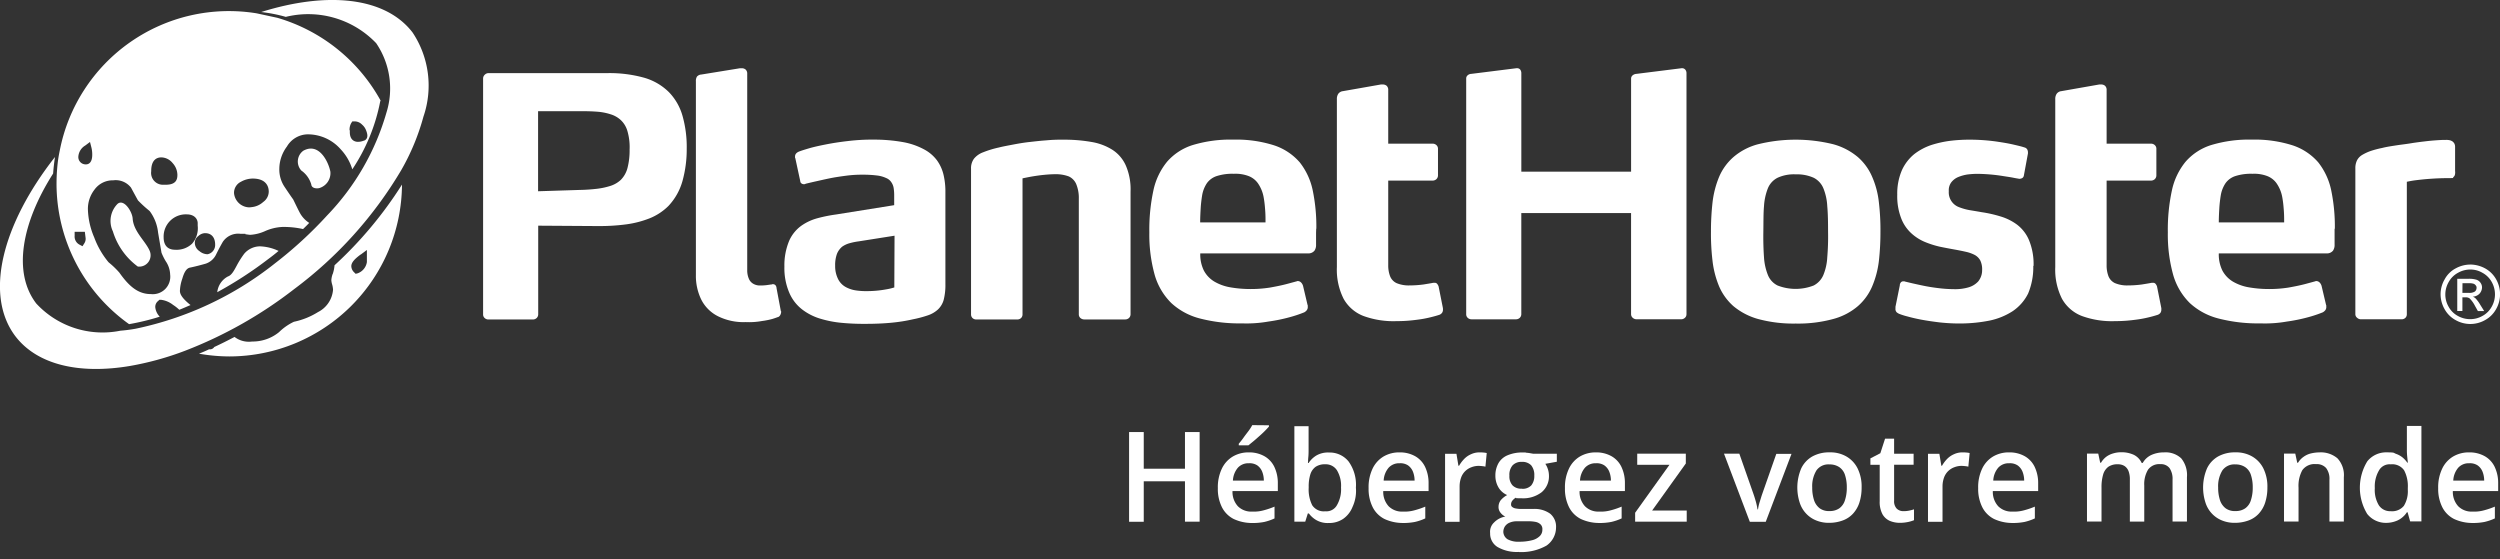 <svg xmlns="http://www.w3.org/2000/svg" data-name="PH Fr" viewBox="0 0 97.03 21.71"><rect x="0" y="0" width="97.03" height="21.71" fill="#333333" stroke="none"/><defs><clipPath id="a"><path fill="#fff" d="M0 0h97.03v21.706H0z" data-name="Rectangle 6290"/></clipPath></defs><g fill="#fff" clip-path="url(#a)" data-name="Group 13103"><path d="M95.571 11.366h.244a.386.386 0 0 0 .239-.051.179.179 0 0 0 .066-.137.122.122 0 0 0-.031-.1.189.189 0 0 0-.086-.066.61.61 0 0 0-.2-.02h-.229Zm-.2.7v-1.245h.427a.985.985 0 0 1 .32.036.311.311 0 0 1 .158.122.3.3 0 0 1 .056.183.371.371 0 0 1-.1.239.381.381 0 0 1-.259.112.351.351 0 0 1 .107.066 1.367 1.367 0 0 1 .183.249l.152.244h-.244l-.112-.2a1.108 1.108 0 0 0-.208-.29.249.249 0 0 0-.163-.041h-.117v.529h-.2Zm.508-1.606a.975.975 0 0 0-.478.127.9.9 0 0 0-.361.356.971.971 0 0 0-.132.483.948.948 0 0 0 .127.478.888.888 0 0 0 .356.356.967.967 0 0 0 .483.127.948.948 0 0 0 .478-.127.887.887 0 0 0 .356-.356.962.962 0 0 0 .127-.478.981.981 0 0 0-.127-.483.9.9 0 0 0-.361-.356.912.912 0 0 0-.471-.126Zm0-.193a1.233 1.233 0 0 1 .569.147 1.091 1.091 0 0 1 .432.427 1.19 1.19 0 0 1 .153.58 1.171 1.171 0 0 1-.153.574 1.079 1.079 0 0 1-.427.427 1.158 1.158 0 0 1-1.149 0 1.079 1.079 0 0 1-.427-.427 1.171 1.171 0 0 1-.153-.574 1.143 1.143 0 0 1 .158-.58 1.029 1.029 0 0 1 .432-.427 1.183 1.183 0 0 1 .562-.146Z" data-name="Path 44334"/><path d="M24.436 5.78a2.759 2.759 0 0 1-.081.737 1.023 1.023 0 0 1-.259.463 1.068 1.068 0 0 1-.386.229 2.783 2.783 0 0 1-.534.117 6.646 6.646 0 0 1-.686.046l-1.606.051V4.315h1.647c.234 0 .447.005.641.02a2.185 2.185 0 0 1 .524.1 1.017 1.017 0 0 1 .391.219.935.935 0 0 1 .264.432 2.218 2.218 0 0 1 .086.7m2.216-.015a4.423 4.423 0 0 0-.168-1.291 2.173 2.173 0 0 0-.519-.9 2.237 2.237 0 0 0-.986-.569 5.009 5.009 0 0 0-1.4-.173h-4.612a.207.207 0 0 0-.152.061.2.2 0 0 0-.066.147v9.156a.185.185 0 0 0 .061.142.212.212 0 0 0 .147.056h1.723a.212.212 0 0 0 .147-.056.2.2 0 0 0 .061-.142V8.759l2.267.015h.091a7.825 7.825 0 0 0 1.057-.066 3.874 3.874 0 0 0 .92-.239 2.2 2.2 0 0 0 .717-.473 2.322 2.322 0 0 0 .549-.976 4.589 4.589 0 0 0 .163-1.256Z" data-name="Path 44335"/><path d="m30.307 12.078-.168-.895a.185.185 0 0 0-.041-.112.133.133 0 0 0-.112-.041c-.051 0-.015 0-.02.005s-.015.005-.02.005c-.051.005-.112.015-.183.025a1.871 1.871 0 0 1-.259.015.5.5 0 0 1-.239-.051.408.408 0 0 1-.188-.183.816.816 0 0 1-.076-.351V2.868a.211.211 0 0 0-.061-.168.226.226 0 0 0-.158-.051h-.064l-1.5.244a.239.239 0 0 0-.168.081.324.324 0 0 0-.041.188v7.514a2.1 2.1 0 0 0 .208.951 1.46 1.46 0 0 0 .635.64 2.226 2.226 0 0 0 1.088.234 2.811 2.811 0 0 0 .63-.041 2.985 2.985 0 0 0 .407-.081c.1-.031.168-.056.208-.071a.083.083 0 0 0 .046-.02.184.184 0 0 0 .056-.066.329.329 0 0 0 .031-.107v-.037Z" data-name="Path 44336"/><path d="M34.71 11.157c-.056.015-.137.041-.244.061s-.229.041-.366.056a4.181 4.181 0 0 1-.452.025 2.633 2.633 0 0 1-.412-.025 1.2 1.2 0 0 1-.4-.127.722.722 0 0 1-.3-.3 1.118 1.118 0 0 1-.122-.534 1.282 1.282 0 0 1 .071-.463.71.71 0 0 1 .2-.275.925.925 0 0 1 .295-.137 2.518 2.518 0 0 1 .351-.071l1.388-.219Zm1.983-.127V7.466a2.845 2.845 0 0 0-.071-.676 1.58 1.58 0 0 0-.254-.564 1.5 1.5 0 0 0-.5-.427 2.744 2.744 0 0 0-.8-.28 6.353 6.353 0 0 0-1.164-.1 7.608 7.608 0 0 0-1 .056c-.315.036-.6.081-.859.132s-.478.1-.656.153-.3.091-.376.122a.3.3 0 0 0-.1.061.178.178 0 0 0-.056.132v.031a.037.037 0 0 0 .01.031l.193.895a.106.106 0 0 0 .046.086.147.147 0 0 0 .1.031c.041 0 .03-.005.046-.01l.046-.015c.086-.02.214-.051.371-.086s.336-.076.534-.117.407-.071.625-.1a4.636 4.636 0 0 1 .646-.041 4.384 4.384 0 0 1 .554.03 1.177 1.177 0 0 1 .366.1.431.431 0 0 1 .2.163.543.543 0 0 1 .091.229 1.869 1.869 0 0 1 .02.31v.351l-2.252.361a5.687 5.687 0 0 0-.712.142 1.974 1.974 0 0 0-.646.3 1.432 1.432 0 0 0-.468.585 2.473 2.473 0 0 0-.183 1 2.436 2.436 0 0 0 .188 1.007 1.624 1.624 0 0 0 .493.646 2.173 2.173 0 0 0 .717.366 4.149 4.149 0 0 0 .859.163 8.913 8.913 0 0 0 .9.036q.564 0 1.022-.046a6.417 6.417 0 0 0 .818-.132 4.374 4.374 0 0 0 .574-.153 1.091 1.091 0 0 0 .386-.224.818.818 0 0 0 .224-.371 2.311 2.311 0 0 0 .068-.613Z" data-name="Path 44337"/><path d="M43.699 6.433a1.4 1.4 0 0 0-.518-.615 2.2 2.2 0 0 0-.829-.31 6.034 6.034 0 0 0-1.1-.086 5.752 5.752 0 0 0-.641.025c-.224.015-.442.041-.666.066s-.432.061-.635.1-.381.071-.544.112a3.919 3.919 0 0 0-.615.188.819.819 0 0 0-.351.249.628.628 0 0 0-.112.391v5.648a.2.2 0 0 0 .056.142.208.208 0 0 0 .153.056h1.581a.207.207 0 0 0 .152-.056.191.191 0 0 0 .056-.142V6.923s.041-.01.117-.025.178-.036.3-.056.269-.041.422-.056.31-.025.463-.025a1.437 1.437 0 0 1 .493.086.577.577 0 0 1 .29.3 1.4 1.4 0 0 1 .1.559V12.2a.185.185 0 0 0 .061.142.23.23 0 0 0 .158.056h1.581a.212.212 0 0 0 .147-.056.2.2 0 0 0 .061-.142V7.433a2.31 2.31 0 0 0-.18-1Z" data-name="Path 44338"/><path d="M49.123 8.633h-2.542c0-.193.01-.376.02-.549s.031-.341.056-.5a1.205 1.205 0 0 1 .188-.478.758.758 0 0 1 .386-.275 1.969 1.969 0 0 1 .656-.086 1.43 1.43 0 0 1 .554.081.792.792 0 0 1 .376.28 1.373 1.373 0 0 1 .224.529 3.974 3.974 0 0 1 .056.437 4.806 4.806 0 0 1 .02.483v.081Zm1.967.249a6.918 6.918 0 0 0-.142-1.5 2.614 2.614 0 0 0-.5-1.078 2.245 2.245 0 0 0-.991-.661 4.819 4.819 0 0 0-1.586-.224 5.064 5.064 0 0 0-1.571.208 2.185 2.185 0 0 0-1 .646 2.61 2.61 0 0 0-.534 1.118 7.2 7.2 0 0 0-.158 1.627 5.831 5.831 0 0 0 .208 1.652 2.506 2.506 0 0 0 .646 1.093 2.582 2.582 0 0 0 1.118.6 6.116 6.116 0 0 0 1.627.188 4.895 4.895 0 0 0 1.022-.071 6.5 6.5 0 0 0 .823-.168 4.841 4.841 0 0 0 .564-.188.312.312 0 0 0 .1-.081.2.2 0 0 0 .041-.137v-.031a.075.075 0 0 0-.01-.046l-.168-.712a.312.312 0 0 0-.086-.158.187.187 0 0 0-.122-.051h-.02a.074.074 0 0 0-.02.01c-.117.03-.259.071-.437.117s-.381.086-.61.127a4.784 4.784 0 0 1-.742.056 4.584 4.584 0 0 1-.818-.071 1.842 1.842 0 0 1-.585-.214 1.1 1.1 0 0 1-.417-.437 1.415 1.415 0 0 1-.137-.661h4.184a.3.3 0 0 0 .249-.107.386.386 0 0 0 .061-.229v-.432c0-.076.005-.142.005-.193Z" data-name="Path 44339"/><path d="m56.003 11.961-.168-.844a.331.331 0 0 0-.056-.1.118.118 0 0 0-.1-.041h-.051c-.1.02-.229.041-.386.066a4.138 4.138 0 0 1-.534.036 1.213 1.213 0 0 1-.508-.091.5.5 0 0 1-.249-.269 1.171 1.171 0 0 1-.071-.427V7.009h1.723a.212.212 0 0 0 .147-.056.2.2 0 0 0 .061-.142V5.774a.185.185 0 0 0-.061-.142.212.212 0 0 0-.147-.056H53.88V3.498a.212.212 0 0 0-.061-.168.226.226 0 0 0-.158-.051h-.066l-1.474.259a.258.258 0 0 0-.178.1.351.351 0 0 0-.056.208v6.517a2.514 2.514 0 0 0 .259 1.23 1.5 1.5 0 0 0 .773.671 3.4 3.4 0 0 0 1.286.2 5.652 5.652 0 0 0 .768-.051 4.41 4.41 0 0 0 .554-.1c.148-.036.249-.066.31-.086a.233.233 0 0 0 .132-.086.223.223 0 0 0 .036-.132Z" data-name="Path 44340"/><path d="M65.456 12.195V2.831a.205.205 0 0 0-.046-.127.155.155 0 0 0-.122-.056h-.025l-1.749.219a.25.25 0 0 0-.147.056.162.162 0 0 0-.061.127v3.613h-4.26V2.831a.235.235 0 0 0-.041-.127.151.151 0 0 0-.127-.056h-.025l-1.749.219a.224.224 0 0 0-.142.056.158.158 0 0 0-.056.127v9.145a.184.184 0 0 0 .061.142.212.212 0 0 0 .147.056h1.723a.212.212 0 0 0 .147-.056.2.2 0 0 0 .061-.142V8.27h4.26v3.924a.189.189 0 0 0 .066.142.225.225 0 0 0 .153.056h1.723a.212.212 0 0 0 .147-.056.177.177 0 0 0 .061-.142" data-name="Path 44341"/><path d="M70.951 8.997a9.646 9.646 0 0 1-.031.986 2.08 2.08 0 0 1-.152.691.815.815 0 0 1-.376.407 1.927 1.927 0 0 1-1.4 0 .775.775 0 0 1-.376-.407 2.213 2.213 0 0 1-.152-.691c-.02-.28-.031-.605-.025-.986s0-.712.025-.991a2.248 2.248 0 0 1 .152-.7.794.794 0 0 1 .376-.407 1.513 1.513 0 0 1 .7-.132 1.582 1.582 0 0 1 .7.132.8.8 0 0 1 .376.407 2.113 2.113 0 0 1 .152.7c.026.28.031.61.031.991m2.033 0a9.139 9.139 0 0 0-.061-1.144 3.348 3.348 0 0 0-.259-.986 2.125 2.125 0 0 0-.554-.768 2.505 2.505 0 0 0-.956-.5 6.092 6.092 0 0 0-2.923 0 2.4 2.4 0 0 0-.956.5 2.126 2.126 0 0 0-.554.768 3.694 3.694 0 0 0-.254.986 10.1 10.1 0 0 0-.061 1.144 8.869 8.869 0 0 0 .061 1.134 3.657 3.657 0 0 0 .254.981 2.17 2.17 0 0 0 .554.768 2.578 2.578 0 0 0 .956.5 5.237 5.237 0 0 0 1.464.178 5.174 5.174 0 0 0 1.459-.178 2.437 2.437 0 0 0 .956-.5 2.125 2.125 0 0 0 .554-.768 3.609 3.609 0 0 0 .259-.981 10.017 10.017 0 0 0 .061-1.134Z" data-name="Path 44342"/><path d="M78.927 10.319a2.437 2.437 0 0 0-.178-1 1.474 1.474 0 0 0-.463-.6 2.076 2.076 0 0 0-.646-.32 4.957 4.957 0 0 0-.722-.163c-.168-.03-.325-.056-.478-.081a2.193 2.193 0 0 1-.412-.117.612.612 0 0 1-.391-.62.51.51 0 0 1 .1-.346.66.66 0 0 1 .264-.2 1.565 1.565 0 0 1 .361-.1 3.289 3.289 0 0 1 .386-.025 6.87 6.87 0 0 1 .996.086c.153.025.275.041.376.061a3.972 3.972 0 0 0 .228.041.031.031 0 0 0 .02.005.242.242 0 0 0 .122-.031.14.14 0 0 0 .061-.1l.158-.854v-.041a.237.237 0 0 0-.03-.117.171.171 0 0 0-.112-.076c-.086-.031-.234-.066-.432-.112s-.442-.086-.732-.127a7.61 7.61 0 0 0-.951-.061 6.229 6.229 0 0 0-.732.041 4.13 4.13 0 0 0-.752.163 2.245 2.245 0 0 0-.671.356 1.732 1.732 0 0 0-.478.62 2.3 2.3 0 0 0-.183.956 2.385 2.385 0 0 0 .147.9 1.528 1.528 0 0 0 .386.585 1.818 1.818 0 0 0 .534.346 3.612 3.612 0 0 0 .59.188c.2.041.386.076.559.107s.32.061.452.091a1.4 1.4 0 0 1 .341.122.54.54 0 0 1 .214.214.788.788 0 0 1 .071.376.682.682 0 0 1-.152.437.82.82 0 0 1-.391.234 1.836 1.836 0 0 1-.544.066 5.064 5.064 0 0 1-.615-.041c-.208-.025-.4-.056-.574-.092s-.33-.071-.458-.1l-.254-.061a.2.2 0 0 0-.03-.01h-.031a.126.126 0 0 0-.1.036.181.181 0 0 0-.046.122l-.168.829v.076a.177.177 0 0 0 .051.142.44.44 0 0 0 .091.056 2.569 2.569 0 0 0 .315.1c.147.041.33.086.549.127s.458.076.717.107a7.059 7.059 0 0 0 .818.041 5.887 5.887 0 0 0 1.108-.112 2.637 2.637 0 0 0 .9-.366 1.783 1.783 0 0 0 .6-.686 2.646 2.646 0 0 0 .2-1.068" data-name="Path 44343"/><path d="m83.886 11.961-.168-.844a.326.326 0 0 0-.056-.1.118.118 0 0 0-.1-.041h-.051c-.1.02-.229.041-.386.066a4.14 4.14 0 0 1-.534.036 1.214 1.214 0 0 1-.509-.091.5.5 0 0 1-.249-.269 1.174 1.174 0 0 1-.071-.427V7.009h1.723a.212.212 0 0 0 .147-.056.2.2 0 0 0 .061-.142V5.774a.184.184 0 0 0-.061-.142.212.212 0 0 0-.147-.056h-1.723V3.498a.212.212 0 0 0-.061-.168.227.227 0 0 0-.158-.051h-.066l-1.474.259a.258.258 0 0 0-.178.1.35.35 0 0 0-.056.208v6.517a2.513 2.513 0 0 0 .259 1.23 1.5 1.5 0 0 0 .773.671 3.4 3.4 0 0 0 1.286.2 5.651 5.651 0 0 0 .768-.051 4.419 4.419 0 0 0 .554-.1 4.37 4.37 0 0 0 .31-.086.234.234 0 0 0 .132-.086.224.224 0 0 0 .035-.132Z" data-name="Path 44344"/><path d="M88.653 8.633h-2.537c0-.193.01-.376.02-.549s.031-.341.056-.5a1.207 1.207 0 0 1 .188-.478.759.759 0 0 1 .386-.275 1.97 1.97 0 0 1 .656-.086 1.43 1.43 0 0 1 .554.081.793.793 0 0 1 .376.28 1.373 1.373 0 0 1 .224.529 3.944 3.944 0 0 1 .056.437 4.771 4.771 0 0 1 .02.483Zm1.967.249a6.918 6.918 0 0 0-.142-1.5 2.614 2.614 0 0 0-.5-1.078 2.245 2.245 0 0 0-.991-.661 4.818 4.818 0 0 0-1.586-.224 5.063 5.063 0 0 0-1.571.208 2.185 2.185 0 0 0-1 .646 2.609 2.609 0 0 0-.534 1.118 7.191 7.191 0 0 0-.158 1.627 5.831 5.831 0 0 0 .208 1.652 2.506 2.506 0 0 0 .646 1.093 2.582 2.582 0 0 0 1.118.6 6.116 6.116 0 0 0 1.627.188 4.892 4.892 0 0 0 1.022-.071 6.494 6.494 0 0 0 .824-.168 4.838 4.838 0 0 0 .564-.188.312.312 0 0 0 .1-.081.2.2 0 0 0 .041-.137v-.031a.076.076 0 0 0-.01-.046l-.168-.712a.311.311 0 0 0-.086-.158.188.188 0 0 0-.122-.051h-.02a.074.074 0 0 0-.02.01c-.117.03-.259.071-.437.117s-.381.086-.61.127a4.784 4.784 0 0 1-.742.056 4.588 4.588 0 0 1-.819-.071 1.84 1.84 0 0 1-.584-.214 1.1 1.1 0 0 1-.417-.437 1.416 1.416 0 0 1-.137-.661H90.3a.3.3 0 0 0 .249-.107.386.386 0 0 0 .061-.229v-.625Z" data-name="Path 44345"/><path d="M95.287 6.65v-.946a.275.275 0 0 0-.031-.137.293.293 0 0 0-.061-.071.339.339 0 0 0-.107-.051.584.584 0 0 0-.153-.015h-.117c-.213.01-.432.025-.651.051s-.422.051-.6.081-.376.051-.569.081-.371.056-.544.1a3.676 3.676 0 0 0-.458.122 1.845 1.845 0 0 0-.331.158.525.525 0 0 0-.188.208.678.678 0 0 0-.061.305v5.658a.178.178 0 0 0 .071.142.215.215 0 0 0 .137.056h1.581a.208.208 0 0 0 .153-.056.191.191 0 0 0 .056-.142V7.055c.076-.015.193-.041.356-.061s.356-.041.574-.056.458-.025.712-.025.127-.015.157-.036a.149.149 0 0 0 .066-.092.385.385 0 0 0 .01-.132" data-name="Path 44346"/><path d="M9.958.517a6.689 6.689 0 0 0-7.641 5.338 5.165 5.165 0 0 0-.092.615c-.02.219-.031.437-.031.661a6.694 6.694 0 0 0 2.816 5.45 9.182 9.182 0 0 0 1.19-.29.613.613 0 0 1-.173-.361.287.287 0 0 1 .112-.249l.046-.046h.061a.947.947 0 0 1 .473.2 1.567 1.567 0 0 1 .239.188c.147-.056.29-.122.437-.183-.285-.229-.412-.4-.412-.549a1.59 1.59 0 0 1 .092-.473c.076-.264.163-.391.28-.427.219-.046.427-.1.63-.158a.688.688 0 0 0 .407-.366 8.96 8.96 0 0 1 .254-.478.718.718 0 0 1 .686-.315c.341 0 .122.005.214.02.076.01.132.02.168.02a1.636 1.636 0 0 0 .569-.142 1.858 1.858 0 0 1 .666-.163 3.4 3.4 0 0 1 .813.081c.081-.076.163-.158.239-.239a1.073 1.073 0 0 1-.341-.351c-.051-.086-.142-.275-.28-.559-.03-.041-.107-.147-.325-.473a1.212 1.212 0 0 1-.214-.722 1.463 1.463 0 0 1 .295-.859.951.951 0 0 1 .8-.473 1.7 1.7 0 0 1 1.291.585 1.96 1.96 0 0 1 .447.773 7.2 7.2 0 0 0 1.078-2.613.183.183 0 0 1 .02-.056A6.728 6.728 0 0 0 10.761.69Zm3.609 4.54a.523.523 0 0 1 .061-.274l.046-.071h.117a.409.409 0 0 1 .264.127.527.527 0 0 1 .153.219c.061.153.066.254.015.33a.184.184 0 0 1-.117.076.607.607 0 0 1-.219.041c-.066 0-.31-.025-.31-.376v-.072Zm-4.219 2a.942.942 0 0 1 .458-.127c.564 0 .625.356.625.508a.5.5 0 0 1-.214.4.774.774 0 0 1-.442.2.759.759 0 0 1-.107.01.606.606 0 0 1-.585-.554.477.477 0 0 1 .264-.437M7.964 9.05c.244 0 .386.168.386.442a.365.365 0 0 1-.295.376.5.5 0 0 1-.315-.122.392.392 0 0 1-.178-.305.32.32 0 0 1 .137-.28.392.392 0 0 1 .264-.112m-.29-.407v.117a.908.908 0 0 1-.219.7.874.874 0 0 1-.661.234c-.29 0-.442-.178-.442-.483a.861.861 0 0 1 .895-.89c.295 0 .417.173.427.325M6.255 6.108a.583.583 0 0 1 .447.224.689.689 0 0 1 .183.452c0 .158-.031.386-.452.386h-.081a.459.459 0 0 1-.483-.524c-.004-.465.241-.537.388-.537Zm-1.856.89a.752.752 0 0 1 .686.285c.092.168.178.33.269.493a4.7 4.7 0 0 0 .437.4l.025.025a1.691 1.691 0 0 1 .32.829l.132.778a2.265 2.265 0 0 0 .168.336.962.962 0 0 1 .168.513.678.678 0 0 1-.747.757c-.483 0-.834-.28-1.225-.834a3.333 3.333 0 0 0-.407-.391l-.02-.02a3.286 3.286 0 0 1-.549-.956 2.967 2.967 0 0 1-.244-1.078 1.217 1.217 0 0 1 .254-.773.872.872 0 0 1 .735-.363ZM3.31 5.647l.183-.137.056.219a1.135 1.135 0 0 1 .031.275c0 .325-.153.376-.244.376a.284.284 0 0 1-.295-.31.544.544 0 0 1 .269-.423Zm-.417 3.35h.4l.031.254a.321.321 0 0 1-.051.193l-.071.112-.117-.061a.355.355 0 0 1-.188-.346v-.153Z" data-name="Path 44347"/><path d="M12.911 10.634a.871.871 0 0 0-.051.239.748.748 0 0 0 .025.147.913.913 0 0 1 .041.224 1.065 1.065 0 0 1-.585.869 2.884 2.884 0 0 1-.935.376 2.123 2.123 0 0 0-.574.4 1.612 1.612 0 0 1-1.047.366.918.918 0 0 1-.6-.122c-.031-.02-.056-.036-.081-.056-.264.137-.524.269-.788.391a.2.2 0 0 1-.178.091c-.081 0-.01-.005-.015-.005a7.21 7.21 0 0 1-.4.173 6.916 6.916 0 0 0 1.179.107 6.71 6.71 0 0 0 6.7-6.67 15.491 15.491 0 0 1-2.618 3.132 1.4 1.4 0 0 1-.071.341m1.088-.757.239-.178v.468a.551.551 0 0 1-.356.437l-.081.02-.056-.056a.34.34 0 0 1-.112-.239c.001-.13.101-.262.364-.455Z" data-name="Path 44348"/><path d="M12.396 7.299a.606.606 0 0 0 .427-.635c-.071-.371-.437-1.154-1.052-.813a.518.518 0 0 0-.076.768 1 1 0 0 1 .386.539c.015.153.2.168.315.142" data-name="Path 44349"/><path d="M10.812 9.739a1.838 1.838 0 0 0-.722-.178.814.814 0 0 0-.61.285 3.653 3.653 0 0 0-.295.468c-.112.208-.2.371-.341.417a.789.789 0 0 0-.412.61 15.172 15.172 0 0 0 1.972-1.281c.139-.102.276-.209.408-.321Z" data-name="Path 44350"/><path d="M5.348 10.345a.44.44 0 0 0 .452-.63c-.168-.371-.62-.737-.651-1.235-.02-.275-.341-.773-.585-.569a.939.939 0 0 0-.183 1.068 2.654 2.654 0 0 0 .967 1.366Z" data-name="Path 44351"/><path d="M16.012 1.26C14.95-.123 12.7-.337 10.136.467a5.892 5.892 0 0 1 .956.188A3.648 3.648 0 0 1 14.6 1.676a3.124 3.124 0 0 1 .4 2.69 9.54 9.54 0 0 1-2.308 4 15.78 15.78 0 0 1-2.013 1.85 12.929 12.929 0 0 1-5.419 2.543c-.2.036-.391.061-.585.076a3.505 3.505 0 0 1-3.269-1.057c-.91-1.19-.58-3.1.656-5.043.015-.214.041-.427.071-.641C.08 8.712-.621 11.447.6 13.054c.859 1.118 2.5 1.479 4.448 1.149a11.538 11.538 0 0 0 2.135-.59 16.67 16.67 0 0 0 4.23-2.389 15.8 15.8 0 0 0 4.157-4.616 8.746 8.746 0 0 0 .864-2.079 3.712 3.712 0 0 0-.422-3.269Z" data-name="Path 44352"/><path d="M46.56 20.247h-.569V18.68h-1.6v1.571h-.569v-3.482h.569v1.423h1.6v-1.423h.569Z" data-name="Path 44353"/><path d="M48.472 17.558a1.2 1.2 0 0 1 .6.147.945.945 0 0 1 .386.412 1.452 1.452 0 0 1 .137.641v.3h-1.759a.823.823 0 0 0 .208.59.732.732 0 0 0 .554.208 1.429 1.429 0 0 0 .452-.051 3.119 3.119 0 0 0 .417-.142v.458a1.978 1.978 0 0 1-.4.137 2.325 2.325 0 0 1-.493.041 1.7 1.7 0 0 1-.686-.153 1.036 1.036 0 0 1-.458-.452 1.577 1.577 0 0 1-.163-.747 1.667 1.667 0 0 1 .153-.752 1.094 1.094 0 0 1 .422-.473 1.193 1.193 0 0 1 .63-.164Zm0 .422a.548.548 0 0 0-.427.173.829.829 0 0 0-.193.5h1.2a.938.938 0 0 0-.066-.351.551.551 0 0 0-.188-.239.535.535 0 0 0-.326-.083Zm.778-1.474v.051a3.928 3.928 0 0 1-.366.363c-.077.068-.152.137-.229.2l-.2.163h-.376v-.061c.051-.061.112-.132.173-.219s.127-.173.193-.259a1.772 1.772 0 0 0 .158-.244Z" data-name="Path 44354"/><path d="M50.789 16.541v.895c0 .1 0 .2-.01.3s-.01.178-.015.234h.025a.964.964 0 0 1 .3-.29.9.9 0 0 1 .493-.117.942.942 0 0 1 .758.346 1.545 1.545 0 0 1 .285 1.017 1.479 1.479 0 0 1-.132.752 1.022 1.022 0 0 1-.366.463.97.97 0 0 1-.554.158.883.883 0 0 1-.483-.112.962.962 0 0 1-.29-.259h-.041l-.1.32h-.422v-3.706h.554Zm.646 1.479a.636.636 0 0 0-.376.1.574.574 0 0 0-.2.285 1.567 1.567 0 0 0-.066.478v.051a1.357 1.357 0 0 0 .137.676.539.539 0 0 0 .508.234.465.465 0 0 0 .452-.239 1.216 1.216 0 0 0 .158-.681 1.168 1.168 0 0 0-.158-.671.516.516 0 0 0-.455-.233Z" data-name="Path 44355"/><path d="M54.323 17.558a1.2 1.2 0 0 1 .6.147.946.946 0 0 1 .386.412 1.453 1.453 0 0 1 .137.641v.3h-1.759a.823.823 0 0 0 .208.59.732.732 0 0 0 .554.208 1.427 1.427 0 0 0 .452-.051 3.108 3.108 0 0 0 .417-.142v.457a1.974 1.974 0 0 1-.4.137 2.323 2.323 0 0 1-.493.041 1.7 1.7 0 0 1-.686-.153 1.035 1.035 0 0 1-.458-.452 1.578 1.578 0 0 1-.163-.747 1.668 1.668 0 0 1 .152-.752 1.1 1.1 0 0 1 .422-.473 1.193 1.193 0 0 1 .631-.163Zm0 .422a.548.548 0 0 0-.427.173.828.828 0 0 0-.193.5h1.2a.94.94 0 0 0-.066-.351.551.551 0 0 0-.188-.239.535.535 0 0 0-.326-.083Z" data-name="Path 44356"/><path d="M57.419 17.558c.046 0 .091 0 .147.005a.879.879 0 0 1 .137.02l-.051.529a.766.766 0 0 0-.122-.02 1.252 1.252 0 0 0-.132-.01.764.764 0 0 0-.285.051.676.676 0 0 0-.239.147.663.663 0 0 0-.163.249 1.021 1.021 0 0 0-.061.346v1.378h-.564v-2.639h.442l.076.463h.026a1.317 1.317 0 0 1 .193-.259.831.831 0 0 1 .269-.188.763.763 0 0 1 .327-.072Z" data-name="Path 44357"/><path d="M58.943 21.422a1.494 1.494 0 0 1-.823-.193.608.608 0 0 1-.285-.539.491.491 0 0 1 .153-.412.8.8 0 0 1 .437-.229.482.482 0 0 1-.188-.152.346.346 0 0 1-.076-.229.425.425 0 0 1 .086-.254.877.877 0 0 1 .249-.2.719.719 0 0 1-.33-.285.882.882 0 0 1-.127-.468.965.965 0 0 1 .122-.488.726.726 0 0 1 .356-.305 1.449 1.449 0 0 1 .564-.107c.219 0 .1.005.158.01a1.492 1.492 0 0 1 .158.02l.112.02h.915v.31l-.447.081a.8.8 0 0 1 .1.208.826.826 0 0 1 .041.249.8.8 0 0 1-.285.646 1.174 1.174 0 0 1-.778.234c-.33 0-.158-.01-.229-.02a.505.505 0 0 0-.132.117.228.228 0 0 0-.046.142.11.11 0 0 0 .046.1.289.289 0 0 0 .132.056 1.234 1.234 0 0 0 .219.02h.458a1.034 1.034 0 0 1 .661.183.647.647 0 0 1 .229.539.858.858 0 0 1-.371.7 1.988 1.988 0 0 1-1.078.249m.02-.4a1.965 1.965 0 0 0 .493-.056.644.644 0 0 0 .305-.163.334.334 0 0 0 .1-.249.252.252 0 0 0-.066-.2.384.384 0 0 0-.193-.1 1.454 1.454 0 0 0-.32-.025h-.412a.678.678 0 0 0-.275.051.405.405 0 0 0-.183.142.4.4 0 0 0-.066.224.357.357 0 0 0 .163.28.859.859 0 0 0 .454.096Zm.107-2.054a.461.461 0 0 0 .361-.132.569.569 0 0 0 .117-.381.587.587 0 0 0-.122-.4.476.476 0 0 0-.361-.132.468.468 0 0 0-.361.137.56.56 0 0 0-.122.4.515.515 0 0 0 .122.376.467.467 0 0 0 .366.127" data-name="Path 44358"/><path d="M61.943 17.558a1.2 1.2 0 0 1 .6.147.946.946 0 0 1 .386.412 1.451 1.451 0 0 1 .137.641v.3h-1.759a.823.823 0 0 0 .208.59.732.732 0 0 0 .554.208 1.43 1.43 0 0 0 .453-.051 3.117 3.117 0 0 0 .417-.142v.457a1.972 1.972 0 0 1-.4.137 2.322 2.322 0 0 1-.493.041 1.7 1.7 0 0 1-.686-.153 1.036 1.036 0 0 1-.458-.452 1.578 1.578 0 0 1-.163-.747 1.665 1.665 0 0 1 .153-.752 1.092 1.092 0 0 1 .422-.473 1.206 1.206 0 0 1 .629-.163Zm0 .422a.548.548 0 0 0-.427.173.829.829 0 0 0-.193.5h1.2a.935.935 0 0 0-.066-.351.549.549 0 0 0-.188-.239.535.535 0 0 0-.326-.083Z" data-name="Path 44359"/><path d="M65.471 20.247h-2.008v-.346l1.332-1.861h-1.251v-.432h1.886v.381l-1.307 1.825h1.342v.432Z" data-name="Path 44360"/><path d="m67.912 20.247-1-2.638h.595l.544 1.551c.036.1.066.2.1.32a2.317 2.317 0 0 1 .061.29h.02a1.629 1.629 0 0 1 .066-.29c.036-.112.066-.219.1-.315l.544-1.55h.59l-1 2.638h-.61Z" data-name="Path 44361"/><path d="M72.253 18.92a1.885 1.885 0 0 1-.086.585 1.164 1.164 0 0 1-.249.432 1.009 1.009 0 0 1-.4.264 1.526 1.526 0 0 1-.524.091 1.28 1.28 0 0 1-.5-.091 1.089 1.089 0 0 1-.391-.264 1.108 1.108 0 0 1-.254-.432 1.9 1.9 0 0 1 .061-1.327 1.059 1.059 0 0 1 .432-.463 1.337 1.337 0 0 1 .671-.158 1.24 1.24 0 0 1 .646.158 1.1 1.1 0 0 1 .437.463 1.585 1.585 0 0 1 .157.742Zm-1.917 0a1.554 1.554 0 0 0 .071.493.654.654 0 0 0 .219.315.6.6 0 0 0 .381.107.638.638 0 0 0 .381-.107.6.6 0 0 0 .219-.315 1.554 1.554 0 0 0 .071-.493 1.521 1.521 0 0 0-.071-.488.58.58 0 0 0-.219-.3.664.664 0 0 0-.381-.107.566.566 0 0 0-.508.234 1.171 1.171 0 0 0-.163.661Z" data-name="Path 44362"/><path d="M73.874 19.839a1.06 1.06 0 0 0 .219-.02 1.519 1.519 0 0 0 .193-.051v.422a1.366 1.366 0 0 1-.239.071 1.512 1.512 0 0 1-.3.031 1.01 1.01 0 0 1-.4-.076.608.608 0 0 1-.285-.259 1.009 1.009 0 0 1-.107-.508v-1.41h-.361v-.249l.386-.2.183-.564h.351v.585h.757v.427h-.757v1.401a.411.411 0 0 0 .1.3.361.361 0 0 0 .26.1Z" data-name="Path 44363"/><path d="M76.162 17.558c.046 0 .092 0 .147.005a.88.88 0 0 1 .137.02l-.051.529a.765.765 0 0 0-.122-.02 1.25 1.25 0 0 0-.132-.01.764.764 0 0 0-.285.051.676.676 0 0 0-.239.147.663.663 0 0 0-.163.249 1.024 1.024 0 0 0-.061.346v1.378h-.564v-2.639h.442l.076.463h.026a1.322 1.322 0 0 1 .193-.259.832.832 0 0 1 .269-.188.763.763 0 0 1 .327-.072Z" data-name="Path 44364"/><path d="M77.982 17.558a1.2 1.2 0 0 1 .6.147.946.946 0 0 1 .386.412 1.454 1.454 0 0 1 .137.641v.3h-1.759a.823.823 0 0 0 .208.59.732.732 0 0 0 .554.208 1.428 1.428 0 0 0 .452-.051 3.119 3.119 0 0 0 .417-.142v.457a1.972 1.972 0 0 1-.4.137 2.323 2.323 0 0 1-.493.041 1.7 1.7 0 0 1-.686-.153 1.036 1.036 0 0 1-.458-.452 1.578 1.578 0 0 1-.163-.747 1.667 1.667 0 0 1 .152-.752 1.093 1.093 0 0 1 .422-.473 1.193 1.193 0 0 1 .631-.163Zm0 .422a.549.549 0 0 0-.427.173.83.83 0 0 0-.193.5h1.2a.938.938 0 0 0-.066-.351.55.55 0 0 0-.188-.239.535.535 0 0 0-.326-.083Z" data-name="Path 44365"/><path d="M83.99 17.558a.889.889 0 0 1 .666.229 1.025 1.025 0 0 1 .224.732v1.723h-.559V18.62a.741.741 0 0 0-.117-.452.42.42 0 0 0-.356-.153.533.533 0 0 0-.478.214 1.088 1.088 0 0 0-.147.615v1.4h-.559v-1.622a.9.9 0 0 0-.051-.336.426.426 0 0 0-.158-.2.475.475 0 0 0-.264-.066.613.613 0 0 0-.366.1.574.574 0 0 0-.2.305 1.731 1.731 0 0 0-.061.5v1.317H81v-2.638h.437l.076.356h.031a.8.8 0 0 1 .2-.229.834.834 0 0 1 .269-.132 1.057 1.057 0 0 1 .305-.046 1.129 1.129 0 0 1 .5.1.657.657 0 0 1 .305.315h.041a.742.742 0 0 1 .346-.315 1.177 1.177 0 0 1 .48-.095Z" data-name="Path 44366"/><path d="M88.002 18.92a1.882 1.882 0 0 1-.086.585 1.164 1.164 0 0 1-.249.432 1.009 1.009 0 0 1-.4.264 1.525 1.525 0 0 1-.524.091 1.28 1.28 0 0 1-.5-.091 1.09 1.09 0 0 1-.391-.264 1.108 1.108 0 0 1-.254-.432 1.9 1.9 0 0 1 .061-1.327 1.058 1.058 0 0 1 .432-.463 1.336 1.336 0 0 1 .671-.158 1.24 1.24 0 0 1 .646.158 1.1 1.1 0 0 1 .437.463 1.585 1.585 0 0 1 .157.742Zm-1.911 0a1.554 1.554 0 0 0 .071.493.654.654 0 0 0 .219.315.6.6 0 0 0 .381.107.638.638 0 0 0 .381-.107.6.6 0 0 0 .219-.315 1.554 1.554 0 0 0 .071-.493 1.521 1.521 0 0 0-.071-.488.58.58 0 0 0-.219-.3.664.664 0 0 0-.381-.107.567.567 0 0 0-.508.234 1.172 1.172 0 0 0-.163.661Z" data-name="Path 44367"/><path d="M90.02 17.558a1 1 0 0 1 .7.229.957.957 0 0 1 .249.737v1.718h-.559v-1.617a.693.693 0 0 0-.127-.458.481.481 0 0 0-.391-.153.585.585 0 0 0-.534.234 1.267 1.267 0 0 0-.147.681v1.312h-.564v-2.637h.437l.076.356h.031a.765.765 0 0 1 .214-.229.812.812 0 0 1 .285-.132 1.479 1.479 0 0 1 .33-.041Z" data-name="Path 44368"/><path d="M92.628 20.293a.925.925 0 0 1-.752-.346 1.961 1.961 0 0 1 .005-2.044.936.936 0 0 1 .762-.346c.315 0 .249.02.346.056a.849.849 0 0 1 .259.142.986.986 0 0 1 .183.2h.025c-.01-.051-.015-.122-.025-.214a2.334 2.334 0 0 1-.015-.259v-.951h.564v3.706h-.437l-.1-.356h-.026a.839.839 0 0 1-.178.2.806.806 0 0 1-.259.147 1.037 1.037 0 0 1-.352.065Zm.163-.452a.59.59 0 0 0 .508-.208 1.078 1.078 0 0 0 .153-.62v-.076a1.319 1.319 0 0 0-.142-.681.557.557 0 0 0-.519-.234.471.471 0 0 0-.462.244 1.227 1.227 0 0 0-.158.681 1.149 1.149 0 0 0 .158.666.522.522 0 0 0 .462.227Z" data-name="Path 44369"/><path d="M95.836 17.558a1.2 1.2 0 0 1 .6.147.944.944 0 0 1 .386.412 1.449 1.449 0 0 1 .137.641v.3H95.2a.823.823 0 0 0 .208.59.732.732 0 0 0 .554.208 1.429 1.429 0 0 0 .452-.051 3.117 3.117 0 0 0 .417-.142v.457a1.972 1.972 0 0 1-.4.137 2.321 2.321 0 0 1-.493.041 1.694 1.694 0 0 1-.686-.153 1.036 1.036 0 0 1-.458-.452 1.578 1.578 0 0 1-.163-.747 1.665 1.665 0 0 1 .153-.752 1.094 1.094 0 0 1 .422-.473 1.194 1.194 0 0 1 .63-.163Zm0 .422a.549.549 0 0 0-.427.173.829.829 0 0 0-.193.5h1.2a.935.935 0 0 0-.066-.351.549.549 0 0 0-.188-.239.535.535 0 0 0-.326-.083Z" data-name="Path 44370"/></g></svg>